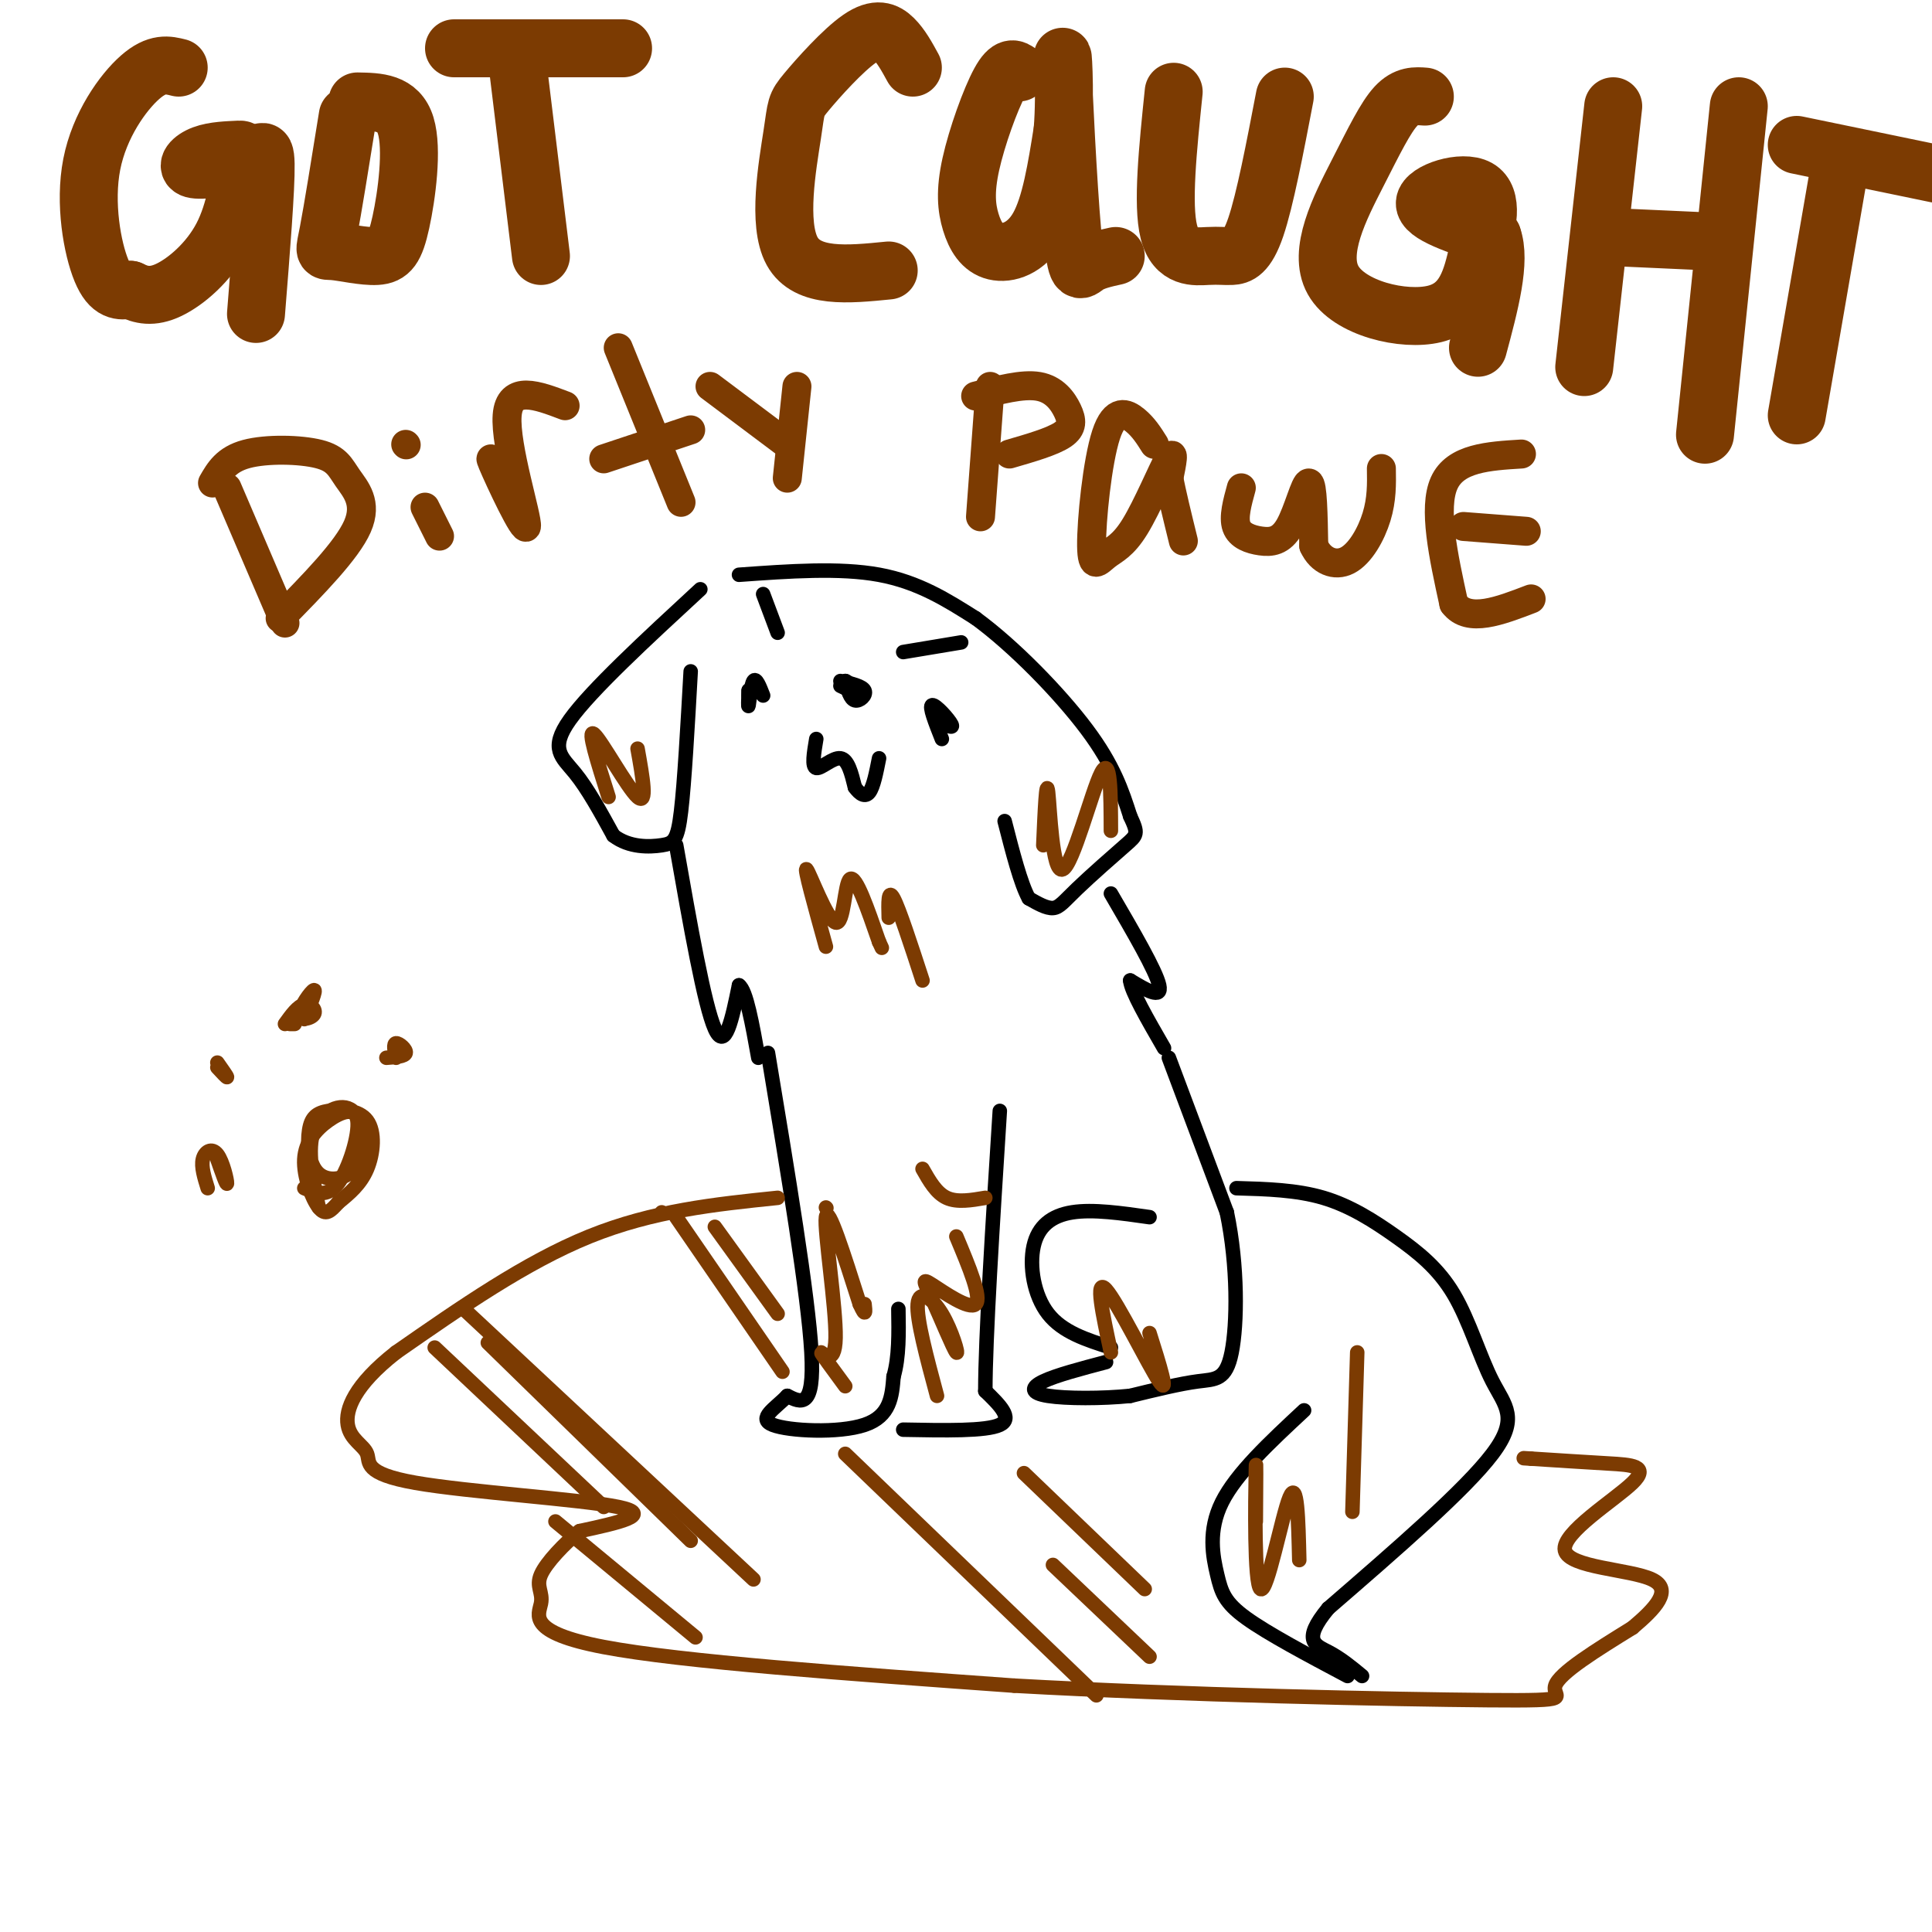 <svg viewBox='0 0 400 400' version='1.1' xmlns='http://www.w3.org/2000/svg' xmlns:xlink='http://www.w3.org/1999/xlink'><g fill='none' stroke='rgb(0,0,0)' stroke-width='3' stroke-linecap='round' stroke-linejoin='round'><path d='M145,122c-11.333,10.467 -22.667,20.933 -27,27c-4.333,6.067 -1.667,7.733 1,11c2.667,3.267 5.333,8.133 8,13'/><path d='M127,173c3.286,2.536 7.500,2.375 10,2c2.500,-0.375 3.286,-0.964 4,-7c0.714,-6.036 1.357,-17.518 2,-29'/><path d='M153,119c10.417,-0.750 20.833,-1.500 29,0c8.167,1.500 14.083,5.250 20,9'/><path d='M202,128c7.822,5.711 17.378,15.489 23,23c5.622,7.511 7.311,12.756 9,18'/><path d='M234,169c1.708,3.668 1.478,3.839 -1,6c-2.478,2.161 -7.206,6.313 -10,9c-2.794,2.687 -3.656,3.911 -5,4c-1.344,0.089 -3.172,-0.955 -5,-2'/><path d='M213,186c-1.667,-3.000 -3.333,-9.500 -5,-16'/><path d='M158,144c-0.733,-1.889 -1.467,-3.778 -2,-3c-0.533,0.778 -0.867,4.222 -1,5c-0.133,0.778 -0.067,-1.111 0,-3'/><path d='M155,143c0.000,-0.333 0.000,0.333 0,1'/><path d='M195,153c-1.356,-3.422 -2.711,-6.844 -2,-7c0.711,-0.156 3.489,2.956 4,4c0.511,1.044 -1.244,0.022 -3,-1'/><path d='M174,141c2.289,0.533 4.578,1.067 5,2c0.422,0.933 -1.022,2.267 -2,2c-0.978,-0.267 -1.489,-2.133 -2,-4'/><path d='M175,141c0.267,-0.133 1.933,1.533 2,2c0.067,0.467 -1.467,-0.267 -3,-1'/><path d='M169,153c-0.489,2.889 -0.978,5.778 0,6c0.978,0.222 3.422,-2.222 5,-2c1.578,0.222 2.289,3.111 3,6'/><path d='M177,163c1.044,1.467 2.156,2.133 3,1c0.844,-1.133 1.422,-4.067 2,-7'/><path d='M158,123c0.000,0.000 3.000,8.000 3,8'/><path d='M187,135c0.000,0.000 12.000,-2.000 12,-2'/><path d='M140,175c2.917,16.583 5.833,33.167 8,38c2.167,4.833 3.583,-2.083 5,-9'/><path d='M153,204c1.500,1.000 2.750,8.000 4,15'/><path d='M230,185c4.667,8.000 9.333,16.000 10,19c0.667,3.000 -2.667,1.000 -6,-1'/><path d='M234,203c0.167,2.167 3.583,8.083 7,14'/><path d='M159,218c4.167,25.083 8.333,50.167 9,62c0.667,11.833 -2.167,10.417 -5,9'/><path d='M163,289c-2.512,2.631 -6.292,4.708 -3,6c3.292,1.292 13.655,1.798 19,0c5.345,-1.798 5.673,-5.899 6,-10'/><path d='M185,285c1.167,-4.000 1.083,-9.000 1,-14'/><path d='M187,296c8.583,0.167 17.167,0.333 20,-1c2.833,-1.333 -0.083,-4.167 -3,-7'/><path d='M204,288c0.000,-10.833 1.500,-34.417 3,-58'/><path d='M242,219c0.000,0.000 12.000,32.000 12,32'/><path d='M254,251c2.333,11.190 2.167,23.167 1,29c-1.167,5.833 -3.333,5.524 -7,6c-3.667,0.476 -8.833,1.738 -14,3'/><path d='M234,289c-5.798,0.595 -13.292,0.583 -17,0c-3.708,-0.583 -3.631,-1.738 -1,-3c2.631,-1.262 7.815,-2.631 13,-4'/><path d='M230,279c-5.012,-1.589 -10.024,-3.179 -13,-7c-2.976,-3.821 -3.917,-9.875 -3,-14c0.917,-4.125 3.690,-6.321 8,-7c4.310,-0.679 10.155,0.161 16,1'/><path d='M256,246c6.223,0.176 12.445,0.351 18,2c5.555,1.649 10.441,4.771 15,8c4.559,3.229 8.789,6.567 12,12c3.211,5.433 5.403,12.963 8,18c2.597,5.037 5.599,7.582 0,15c-5.599,7.418 -19.800,19.709 -34,32'/><path d='M275,333c-5.600,6.756 -2.600,7.644 0,9c2.600,1.356 4.800,3.178 7,5'/><path d='M279,347c-8.268,-4.387 -16.536,-8.774 -21,-12c-4.464,-3.226 -5.125,-5.292 -6,-9c-0.875,-3.708 -1.964,-9.060 1,-15c2.964,-5.940 9.982,-12.470 17,-19'/></g>
<g fill='none' stroke='rgb(124,59,2)' stroke-width='3' stroke-linecap='round' stroke-linejoin='round'><path d='M137,251c0.000,0.000 0.100,0.100 0.1,0.1'/><path d='M161,248c-12.917,1.333 -25.833,2.667 -39,8c-13.167,5.333 -26.583,14.667 -40,24'/><path d='M82,280c-8.720,6.826 -10.519,11.893 -10,15c0.519,3.107 3.356,4.256 4,6c0.644,1.744 -0.903,4.085 10,6c10.903,1.915 34.258,3.404 42,5c7.742,1.596 -0.129,3.298 -8,5'/><path d='M120,317c-3.113,2.566 -6.896,6.482 -8,9c-1.104,2.518 0.472,3.640 0,6c-0.472,2.360 -2.992,5.960 13,9c15.992,3.040 50.496,5.520 85,8'/><path d='M210,349c34.679,1.952 78.875,2.833 98,3c19.125,0.167 13.179,-0.381 14,-3c0.821,-2.619 8.411,-7.310 16,-12'/><path d='M338,337c4.709,-3.968 8.480,-7.889 4,-10c-4.480,-2.111 -17.211,-2.411 -18,-6c-0.789,-3.589 10.365,-10.466 14,-14c3.635,-3.534 -0.247,-3.724 -5,-4c-4.753,-0.276 -10.376,-0.638 -16,-1'/><path d='M317,302c-2.667,-0.167 -1.333,-0.083 0,0'/><path d='M96,271c0.000,0.000 60.000,56.000 60,56'/><path d='M101,278c0.000,0.000 42.000,41.000 42,41'/><path d='M90,279c0.000,0.000 35.000,33.000 35,33'/><path d='M115,315c0.000,0.000 29.000,24.000 29,24'/><path d='M175,301c0.000,0.000 52.000,50.000 52,50'/><path d='M140,252c0.000,0.000 22.000,32.000 22,32'/><path d='M148,254c0.000,0.000 13.000,18.000 13,18'/><path d='M218,324c0.000,0.000 20.000,19.000 20,19'/><path d='M212,305c0.000,0.000 25.000,24.000 25,24'/><path d='M175,287c-2.554,-3.470 -5.107,-6.940 -5,-7c0.107,-0.060 2.875,3.292 3,-3c0.125,-6.292 -2.393,-22.226 -2,-25c0.393,-2.774 3.696,7.613 7,18'/><path d='M178,270c1.333,3.000 1.167,1.500 1,0'/><path d='M171,250c0.000,0.000 0.100,0.100 0.1,0.1'/><path d='M194,289c-2.131,-7.935 -4.262,-15.870 -4,-19c0.262,-3.130 2.915,-1.454 5,2c2.085,3.454 3.600,8.688 3,8c-0.600,-0.688 -3.315,-7.298 -5,-11c-1.685,-3.702 -2.338,-4.497 0,-3c2.338,1.497 7.668,5.285 9,4c1.332,-1.285 -1.334,-7.642 -4,-14'/><path d='M191,242c1.417,2.500 2.833,5.000 5,6c2.167,1.000 5.083,0.500 8,0'/><path d='M230,280c-1.689,-7.822 -3.378,-15.644 -1,-13c2.378,2.644 8.822,15.756 11,19c2.178,3.244 0.089,-3.378 -2,-10'/><path d='M260,315c0.054,-7.583 0.107,-15.167 0,-10c-0.107,5.167 -0.375,23.083 1,24c1.375,0.917 4.393,-15.167 6,-19c1.607,-3.833 1.804,4.583 2,13'/><path d='M280,313c0.000,0.000 1.000,-33.000 1,-33'/><path d='M171,196c-2.315,-8.351 -4.631,-16.702 -4,-16c0.631,0.702 4.208,10.458 6,11c1.792,0.542 1.798,-8.131 3,-9c1.202,-0.869 3.601,6.065 6,13'/><path d='M182,195c1.000,2.167 0.500,1.083 0,0'/><path d='M184,190c-0.083,-3.083 -0.167,-6.167 1,-4c1.167,2.167 3.583,9.583 6,17'/><path d='M216,175c0.310,-7.125 0.619,-14.250 1,-11c0.381,3.250 0.833,16.875 3,16c2.167,-0.875 6.048,-16.250 8,-20c1.952,-3.750 1.976,4.125 2,12'/><path d='M126,165c-2.267,-7.156 -4.533,-14.311 -3,-13c1.533,1.311 6.867,11.089 9,13c2.133,1.911 1.067,-4.044 0,-10'/><path d='M66,250c-1.239,-6.009 -2.477,-12.018 -1,-16c1.477,-3.982 5.671,-5.936 8,-4c2.329,1.936 2.793,7.761 1,11c-1.793,3.239 -5.842,3.891 -8,2c-2.158,-1.891 -2.423,-6.324 -2,-9c0.423,-2.676 1.536,-3.593 4,-4c2.464,-0.407 6.279,-0.302 8,2c1.721,2.302 1.349,6.801 0,10c-1.349,3.199 -3.674,5.100 -6,7'/><path d='M70,249c-1.600,1.801 -2.600,2.803 -4,1c-1.400,-1.803 -3.201,-6.411 -3,-10c0.201,-3.589 2.404,-6.158 5,-8c2.596,-1.842 5.583,-2.958 6,0c0.417,2.958 -1.738,9.988 -4,13c-2.262,3.012 -4.631,2.006 -7,1'/><path d='M43,246c-0.690,-2.214 -1.381,-4.429 -1,-6c0.381,-1.571 1.833,-2.500 3,-1c1.167,1.500 2.048,5.429 2,6c-0.048,0.571 -1.024,-2.214 -2,-5'/><path d='M45,221c1.000,1.083 2.000,2.167 2,2c0.000,-0.167 -1.000,-1.583 -2,-3'/><path d='M60,212c0.000,0.000 1.000,0.000 1,0'/><path d='M64,210c0.000,0.000 0.100,0.100 0.1,0.1'/><path d='M59,212c1.346,-1.868 2.692,-3.735 4,-4c1.308,-0.265 2.577,1.073 2,2c-0.577,0.927 -3.002,1.442 -3,0c0.002,-1.442 2.429,-4.841 3,-5c0.571,-0.159 -0.715,2.920 -2,6'/><path d='M82,219c-0.311,-1.467 -0.622,-2.933 0,-3c0.622,-0.067 2.178,1.267 2,2c-0.178,0.733 -2.089,0.867 -4,1'/></g>
<g fill='none' stroke='rgb(124,59,2)' stroke-width='12' stroke-linecap='round' stroke-linejoin='round'><path d='M37,14c-2.226,-0.560 -4.452,-1.119 -8,2c-3.548,3.119 -8.417,9.917 -10,18c-1.583,8.083 0.119,17.452 2,22c1.881,4.548 3.940,4.274 6,4'/><path d='M27,60c2.135,1.056 4.473,1.695 8,0c3.527,-1.695 8.243,-5.724 11,-11c2.757,-5.276 3.554,-11.798 4,-15c0.446,-3.202 0.542,-3.085 -1,-3c-1.542,0.085 -4.723,0.138 -7,1c-2.277,0.862 -3.651,2.532 -2,3c1.651,0.468 6.325,-0.266 11,-1'/><path d='M51,34c2.689,-1.533 3.911,-4.867 4,0c0.089,4.867 -0.956,17.933 -2,31'/><path d='M72,24c-1.565,9.737 -3.130,19.474 -4,24c-0.870,4.526 -1.045,3.840 1,4c2.045,0.160 6.311,1.167 9,1c2.689,-0.167 3.801,-1.506 5,-7c1.199,-5.494 2.485,-15.141 1,-20c-1.485,-4.859 -5.743,-4.929 -10,-5'/><path d='M107,12c0.000,0.000 5.000,41.000 5,41'/><path d='M94,10c0.000,0.000 35.000,0.000 35,0'/><path d='M189,14c-1.216,-2.226 -2.432,-4.451 -4,-6c-1.568,-1.549 -3.489,-2.421 -7,0c-3.511,2.421 -8.611,8.133 -11,11c-2.389,2.867 -2.066,2.887 -3,9c-0.934,6.113 -3.124,18.318 0,24c3.124,5.682 11.562,4.841 20,4'/><path d='M211,15c-1.035,-0.767 -2.069,-1.533 -4,2c-1.931,3.533 -4.758,11.367 -6,17c-1.242,5.633 -0.900,9.067 0,12c0.900,2.933 2.358,5.367 5,6c2.642,0.633 6.469,-0.533 9,-5c2.531,-4.467 3.765,-12.233 5,-20'/><path d='M220,27c0.681,-8.268 -0.116,-18.938 0,-14c0.116,4.938 1.147,25.483 2,35c0.853,9.517 1.530,8.005 3,7c1.470,-1.005 3.735,-1.502 6,-2'/><path d='M243,19c-1.207,11.695 -2.415,23.391 -1,29c1.415,5.609 5.451,5.132 8,5c2.549,-0.132 3.609,0.080 5,0c1.391,-0.080 3.112,-0.451 5,-6c1.888,-5.549 3.944,-16.274 6,-27'/><path d='M295,20c-1.935,-0.150 -3.869,-0.300 -6,2c-2.131,2.300 -4.458,7.049 -8,14c-3.542,6.951 -8.300,16.102 -5,22c3.300,5.898 14.657,8.542 21,7c6.343,-1.542 7.671,-7.271 9,-13'/><path d='M306,52c2.214,-5.048 3.250,-11.167 0,-13c-3.250,-1.833 -10.786,0.619 -11,3c-0.214,2.381 6.893,4.690 14,7'/><path d='M309,49c1.833,5.000 -0.583,14.000 -3,23'/><path d='M334,22c0.000,0.000 -6.000,54.000 -6,54'/><path d='M332,49c0.000,0.000 22.000,1.000 22,1'/><path d='M360,22c0.000,0.000 -7.000,68.000 -7,68'/><path d='M381,34c0.000,0.000 -9.000,52.000 -9,52'/><path d='M372,30c0.000,0.000 29.000,6.000 29,6'/></g>
<g fill='none' stroke='rgb(124,59,2)' stroke-width='6' stroke-linecap='round' stroke-linejoin='round'><path d='M47,101c0.000,0.000 12.000,28.000 12,28'/><path d='M44,100c1.400,-2.434 2.801,-4.868 7,-6c4.199,-1.132 11.198,-0.963 15,0c3.802,0.963 4.408,2.721 6,5c1.592,2.279 4.169,5.080 2,10c-2.169,4.920 -9.085,11.960 -16,19'/><path d='M91,111c0.000,0.000 -3.000,-6.000 -3,-6'/><path d='M84,92c0.000,0.000 0.100,0.100 0.1,0.1'/><path d='M106,103c-2.673,-5.101 -5.345,-10.202 -4,-7c1.345,3.202 6.708,14.708 7,13c0.292,-1.708 -4.488,-16.631 -4,-23c0.488,-6.369 6.244,-4.185 12,-2'/><path d='M128,72c0.000,0.000 13.000,32.000 13,32'/><path d='M125,95c0.000,0.000 18.000,-6.000 18,-6'/><path d='M147,80c0.000,0.000 16.000,12.000 16,12'/><path d='M165,80c0.000,0.000 -2.000,19.000 -2,19'/><path d='M205,80c0.000,0.000 -2.000,27.000 -2,27'/><path d='M202,82c4.851,-1.286 9.702,-2.571 13,-2c3.298,0.571 5.042,3.000 6,5c0.958,2.000 1.131,3.571 -1,5c-2.131,1.429 -6.565,2.714 -11,4'/><path d='M239,92c-1.117,-1.776 -2.235,-3.552 -4,-5c-1.765,-1.448 -4.178,-2.569 -6,3c-1.822,5.569 -3.055,17.826 -3,23c0.055,5.174 1.396,3.263 3,2c1.604,-1.263 3.470,-1.879 6,-6c2.530,-4.121 5.723,-11.749 7,-14c1.277,-2.251 0.639,0.874 0,4'/><path d='M242,99c0.500,2.833 1.750,7.917 3,13'/><path d='M257,101c-0.837,3.043 -1.675,6.086 -1,8c0.675,1.914 2.861,2.699 5,3c2.139,0.301 4.230,0.120 6,-3c1.770,-3.120 3.220,-9.177 4,-9c0.780,0.177 0.890,6.589 1,13'/><path d='M272,113c1.393,3.107 4.375,4.375 7,3c2.625,-1.375 4.893,-5.393 6,-9c1.107,-3.607 1.054,-6.804 1,-10'/><path d='M315,94c-6.833,0.417 -13.667,0.833 -16,6c-2.333,5.167 -0.167,15.083 2,25'/><path d='M301,125c3.000,4.000 9.500,1.500 16,-1'/><path d='M303,109c0.000,0.000 13.000,1.000 13,1'/></g>
</svg>